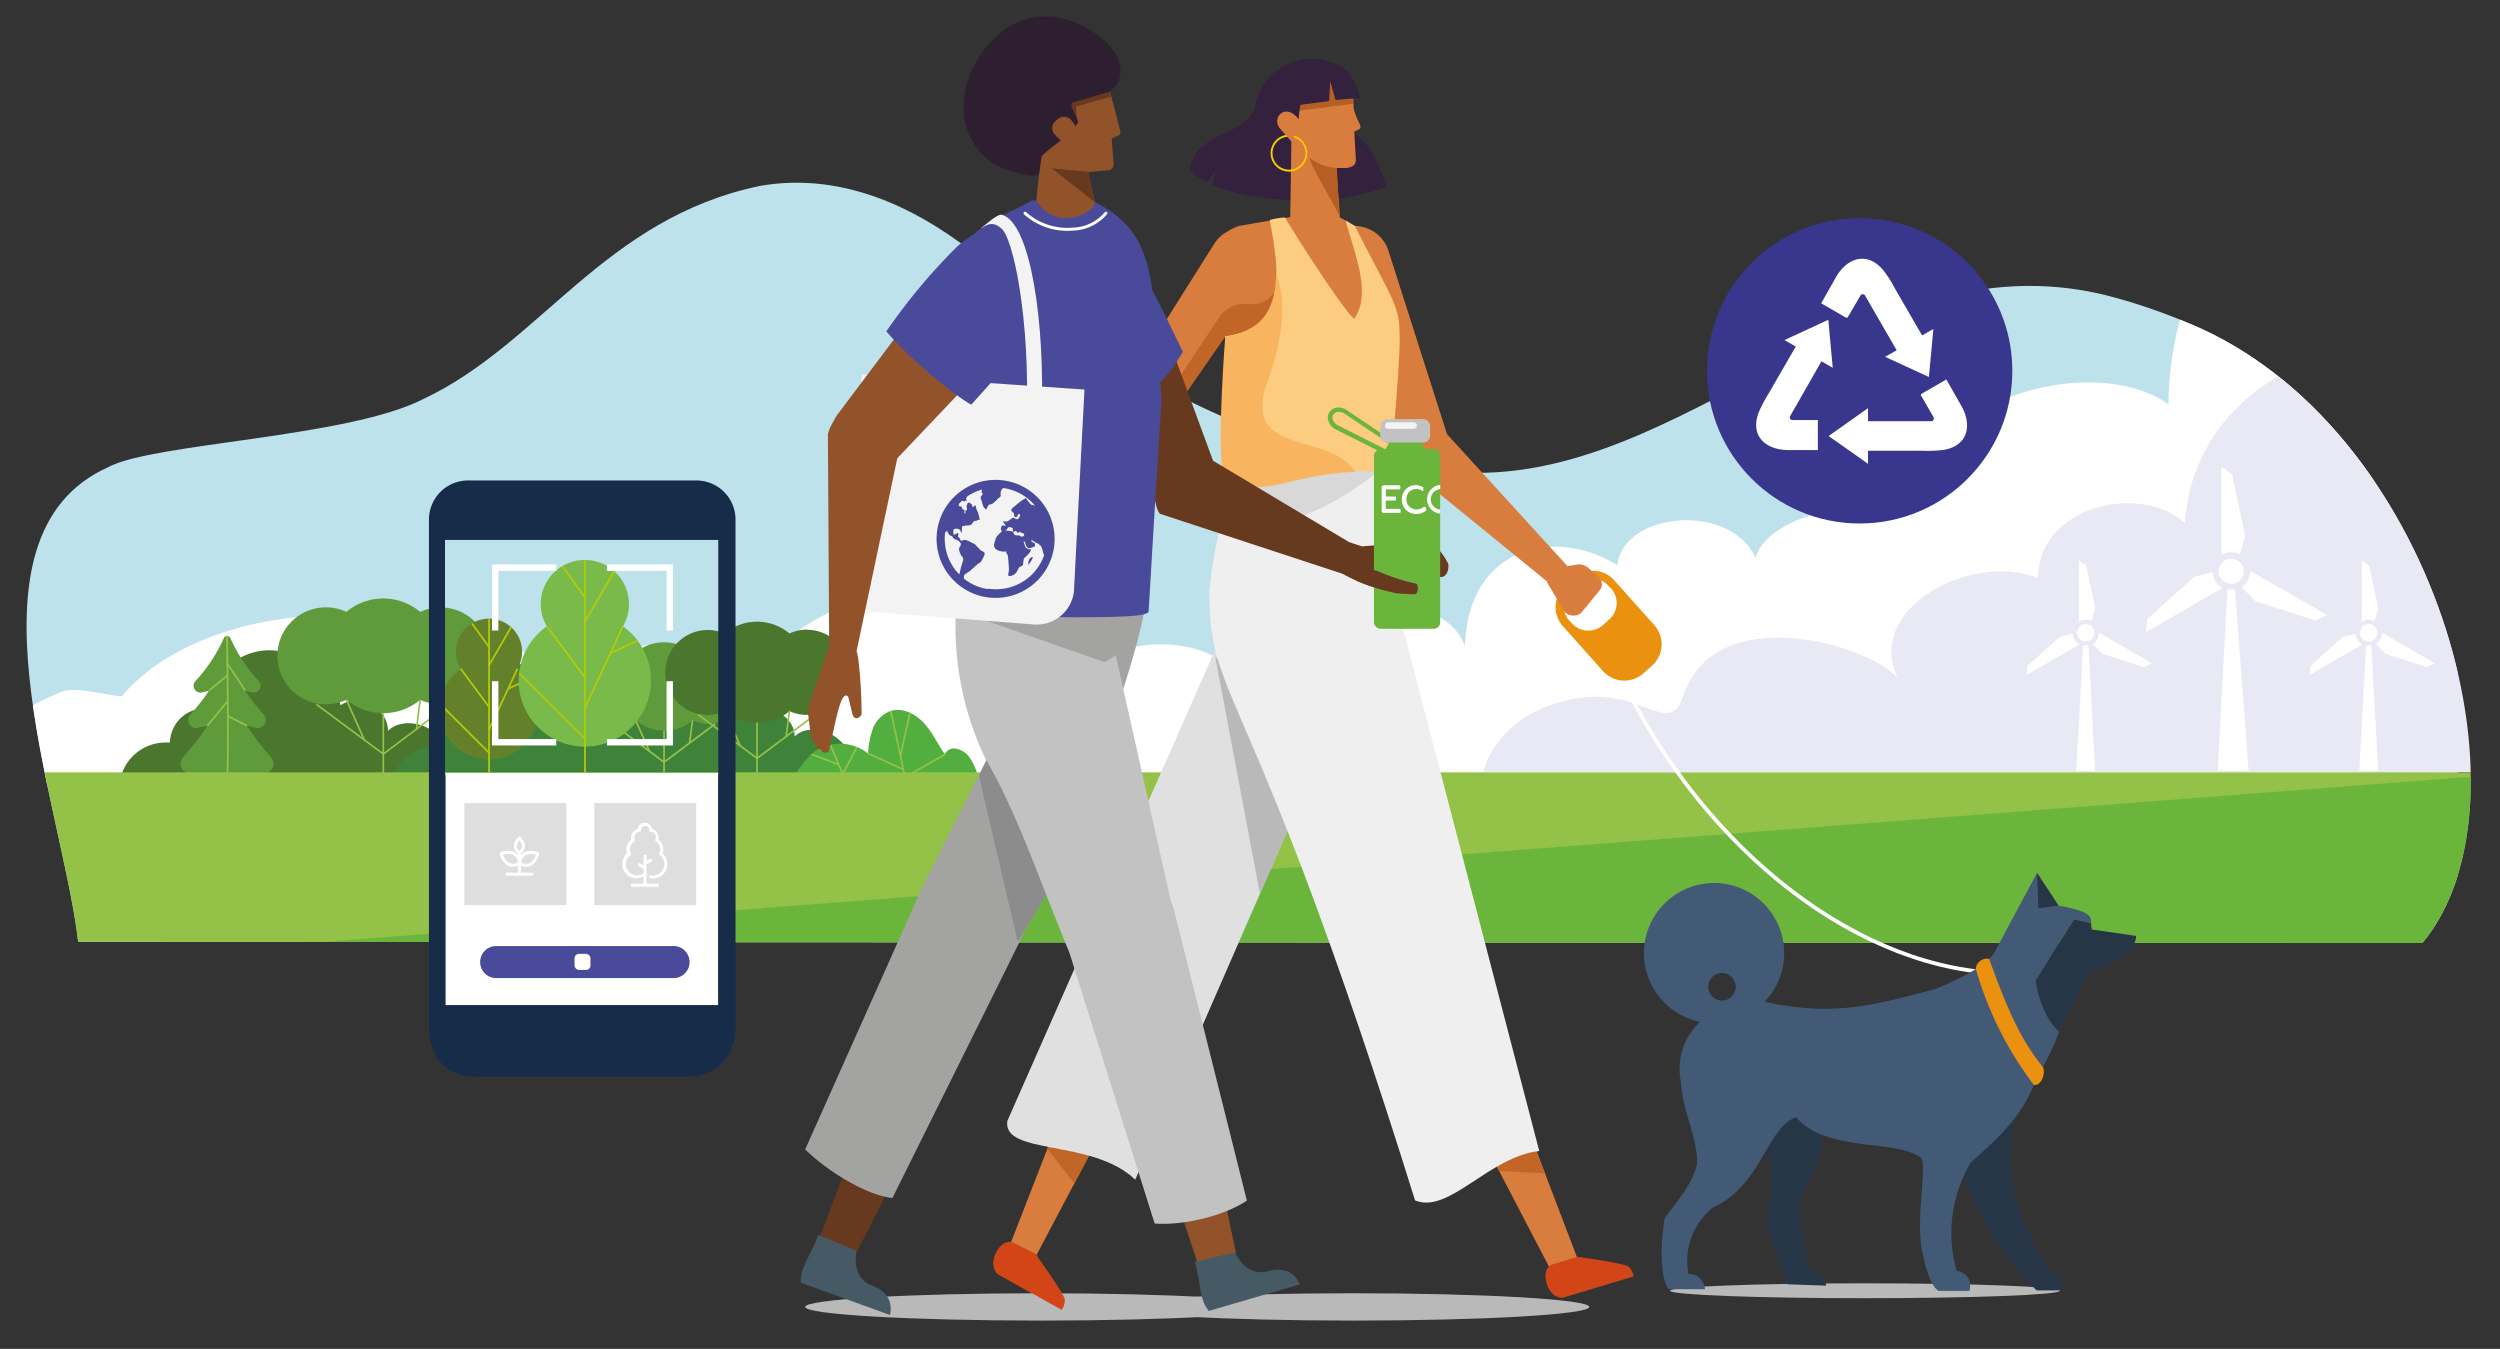 <svg id="Layer_1" data-name="Layer 1" xmlns="http://www.w3.org/2000/svg" xmlns:xlink="http://www.w3.org/1999/xlink" viewBox="0 0 430 232"><rect x="0" y="0" width="430" height="232" fill="#333333" stroke="none"/><defs><style>.cls-1,.cls-11,.cls-14,.cls-24,.cls-9{fill:none;}.cls-2{fill:#b9b9b9;}.cls-3{clip-path:url(#clip-path);}.cls-4{fill:#bde2ec;}.cls-19,.cls-5{fill:#fff;}.cls-18,.cls-5{fill-rule:evenodd;}.cls-6{fill:#4a762d;}.cls-7{fill:#3f833b;}.cls-8{fill:#5f9b3a;}.cls-14,.cls-9{stroke:#94c248;}.cls-11,.cls-14,.cls-24,.cls-9{stroke-miterlimit:10;}.cls-9{stroke-width:0.29px;}.cls-10{fill:#63812b;}.cls-11{stroke:#b1cb08;}.cls-11,.cls-14{stroke-width:0.3px;}.cls-12{fill:#7aba4b;}.cls-13{fill:#52ae3e;}.cls-15{fill:#94c248;}.cls-16{fill:#6cb53d;}.cls-17{fill:#469335;}.cls-18{fill:#e9e9f6;}.cls-20{fill:#38378d;}.cls-21{fill:#172c48;}.cls-22{fill:#dedede;}.cls-23{fill:#494b9a;}.cls-24{stroke:#fff;stroke-linecap:round;stroke-width:0.66px;}.cls-25{fill:#ea9210;}.cls-26{fill:#34213d;}.cls-27{fill:#d87d3d;}.cls-28{fill:#c16626;}.cls-29{fill:#d24516;}.cls-30{fill:#e0e0e0;}.cls-31{fill:#efefef;}.cls-32{fill:#fccd01;}.cls-33{fill:#b65f24;}.cls-34{fill:#d8d8d8;}.cls-35{fill:#fccc81;}.cls-36{fill:#f9b45f;}.cls-37{fill:#273647;}.cls-38{fill:#435a77;}.cls-39{fill:#67391e;}.cls-40{fill:#455a64;}.cls-41{fill:#a3a3a2;}.cls-42{fill:#8c8c8c;}.cls-43{fill:#92532a;}.cls-44{fill:#c3c2c2;}.cls-45{fill:#2d1e30;}.cls-46{fill:#f4f3f4;}</style><clipPath id="clip-path"><path class="cls-1" d="M416.65,162.19C437,137.7,418.7,73.08,376.59,55.65a104.09,104.09,0,0,0-12.47-4.37C321,39.07,290.23,84.17,250.29,81.19c-23.65-1.76-40.07-8.72-51.94-15.55-11.69-6.72-22.26-16-33.44-24.06C154.4,34,142.68,29.83,130.6,32,103.85,37.64,93,59.11,72.86,68.61c-13,6.69-46.58,7.59-54.22,11.73C-7.83,92.15,10.65,138,13.45,162Z"/></clipPath></defs><ellipse class="cls-2" cx="320.78" cy="222.01" rx="33.53" ry="1.28"/><g class="cls-3"><rect class="cls-4" x="-11.05" y="10.38" width="433.81" height="250.04"/><path class="cls-5" d="M408.35,31.75C371.69,28.52,373,69.52,373,69.57c-11.76-8.52-39.85-2.66-46.8,17.47-10.53-1-22.65,2.82-24.28,9l-.2-.62c-5.07-9.22-22.69-7-23.51,1.8-10.47-6.57-25.67-3.46-26.24,13.89-3.8-9.89-21-7.54-23.87-.68-4.46-3.69-14-1.28-17.33,3.53-5-3.22-12.52-4.75-22.24-.68-15.82,6.61-4,6.3-14.77-5.71-11.61-13-45.31-1.42-41.78,11.83-3.39-5.7-26.37-16.53-37.71,1.8a6.18,6.18,0,0,1-.87,1.49c.28-.52.57-1,.87-1.49,3-7.42-12-16.44-19.68-8.49-1.49-9.8-38.78-10.39-53.56,6.94-.13.59-7.62-1.7-10.22-.73-3.4,1.3-7.92,3.89-8,3.82.45-.6-3.55,12-3.55,12H223.08a20.12,20.12,0,0,0,7.15,4.17h30c6.85-1.2,13.78-2.8,20.24-4.17H408.35Z"/><path class="cls-6" d="M20.51,135.34a8,8,0,0,1,8.36-7.62l.36,0a6,6,0,0,1,6.12-5.87h.31c0-5.47,5.33-10.1,10.79-10s10.39,4.28,12.14,9.45c3.14-2.14,8.22.6,8.14,4.4,2.31-2.18,6.3-1.43,8.62.75s3.43,5.33,4.4,8.36Z"/><path class="cls-7" d="M95,135.34a7.22,7.22,0,0,1,7.55-6.87l.32,0a5.38,5.38,0,0,1,5.45-5.31l.34,0c0-4.92,4.81-9.1,9.73-9s9.37,3.86,10.94,8.52c2.83-1.93,7.41.54,7.34,4,2.09-2,5.68-1.29,7.77.67s3.09,4.81,4,7.54Z"/><path class="cls-7" d="M67.38,135.34a7.2,7.2,0,0,1,7.53-6.87l.34,0a5.38,5.38,0,0,1,5.46-5.3H81c0-4.92,4.8-9.1,9.73-9s9.36,3.86,10.94,8.52c2.83-1.93,7.41.54,7.34,4,2.08-2,5.68-1.29,7.77.67s3.09,4.81,4,7.54Z"/><path class="cls-8" d="M75.79,104.47a8.22,8.22,0,0,0-3.52.78,9.87,9.87,0,0,0-12.69,0,8.34,8.34,0,1,0,0,15.11,9.87,9.87,0,0,0,12.69,0,8.33,8.33,0,1,0,3.52-15.89Z"/><line class="cls-9" x1="65.93" y1="122.67" x2="65.93" y2="135.82"/><polyline class="cls-9" points="54.41 121.14 65.93 129.69 77.33 121.14"/><line class="cls-9" x1="62.66" y1="127.26" x2="59.58" y2="120.36"/><line class="cls-9" x1="71.63" y1="125.41" x2="72.27" y2="120.36"/><path class="cls-8" d="M121.83,111.65a6.54,6.54,0,0,0-2.72.6,7.62,7.62,0,0,0-9.78,0,6.54,6.54,0,0,0-2.72-.6,6.43,6.43,0,0,0,0,12.85,6.54,6.54,0,0,0,2.72-.6,7.62,7.62,0,0,0,9.78,0,6.54,6.54,0,0,0,2.72.6,6.43,6.43,0,0,0,0-12.85Z"/><line class="cls-9" x1="114.22" y1="125.68" x2="114.22" y2="135.82"/><polyline class="cls-9" points="105.34 124.5 114.22 131.09 123.01 124.5"/><line class="cls-9" x1="111.71" y1="129.22" x2="109.33" y2="123.9"/><line class="cls-9" x1="118.62" y1="127.79" x2="119.11" y2="123.9"/><path class="cls-6" d="M138.88,108.28a7.33,7.33,0,0,0-3.09.68,8.68,8.68,0,0,0-11.16,0,7.3,7.3,0,1,0-2.89,14,7.24,7.24,0,0,0,2.89-.64,8.65,8.65,0,0,0,11.16,0,7.32,7.32,0,1,0,3.09-14h0Z"/><line class="cls-9" x1="130.21" y1="124.27" x2="130.21" y2="135.82"/><polyline class="cls-9" points="120.09 122.92 130.21 130.43 140.23 122.92"/><line class="cls-9" x1="127.34" y1="128.3" x2="124.63" y2="122.23"/><line class="cls-9" x1="135.22" y1="126.67" x2="135.79" y2="122.23"/><path class="cls-10" d="M89,115a5.61,5.61,0,0,0,.8-2.9,5.69,5.69,0,1,0-11.38,0,5.77,5.77,0,0,0,.81,3,8.53,8.53,0,1,0,11.88,2.11A8.63,8.63,0,0,0,89,115Z"/><line class="cls-11" x1="84.12" y1="136.75" x2="84.12" y2="106.48"/><line class="cls-11" x1="81.18" y1="107.24" x2="84.12" y2="111.29"/><line class="cls-11" x1="84.12" y1="114.41" x2="87.91" y2="107.87"/><line class="cls-11" x1="79.23" y1="115.01" x2="84.12" y2="121.61"/><line class="cls-11" x1="84.12" y1="125.5" x2="89.01" y2="115.01"/><line class="cls-11" x1="75.65" y1="121.04" x2="84.12" y2="129.48"/><line class="cls-11" x1="87.4" y1="118.47" x2="90.92" y2="116.85"/><path class="cls-12" d="M107.15,107.72A7.59,7.59,0,1,0,93,103.85a7.44,7.44,0,0,0,1.06,3.87,11.38,11.38,0,1,0,15.85,2.79,11.21,11.21,0,0,0-2.79-2.79Z"/><line class="cls-11" x1="100.62" y1="136.75" x2="100.62" y2="96.33"/><line class="cls-11" x1="96.69" y1="97.35" x2="100.62" y2="102.75"/><line class="cls-11" x1="100.62" y1="106.93" x2="105.68" y2="98.2"/><line class="cls-11" x1="94.09" y1="107.72" x2="100.62" y2="116.54"/><line class="cls-11" x1="100.62" y1="121.73" x2="107.15" y2="107.72"/><line class="cls-11" x1="89.3" y1="115.78" x2="100.62" y2="127.04"/><line class="cls-11" x1="104.99" y1="112.35" x2="109.69" y2="110.18"/><path class="cls-13" d="M136.45,133.61c1.25-1.64,2.6-3.86,4.43-4.83a7.87,7.87,0,0,1,8.43.81,15,15,0,0,1,.87-4.4,5.25,5.25,0,0,1,3-2.9c2.06-.64,4.3.5,5.75,2.09s2.36,3.59,3.58,5.36a1.75,1.75,0,0,1,1.73-1,3.66,3.66,0,0,1,1.9.85c1.18.92,2.15,3.92,2.1,4Z"/><line class="cls-9" x1="156.53" y1="122.58" x2="154.87" y2="130.01"/><line class="cls-9" x1="149.31" y1="129.59" x2="155.43" y2="132.38"/><polyline class="cls-9" points="162.55 129.74 155.66 133.69 153.22 122.29"/><line class="cls-9" x1="142.86" y1="128.2" x2="145.15" y2="133.61"/><line class="cls-9" x1="139.58" y1="129.72" x2="144.23" y2="131.51"/><line class="cls-9" x1="147.39" y1="128.48" x2="144.95" y2="133.16"/><path class="cls-8" d="M46.64,130.27a49.16,49.16,0,0,1-4.19-5.44l1.65.37a1.38,1.38,0,0,0,1.34-2.2,41.21,41.21,0,0,1-3.27-4.18l1.21.28a1.18,1.18,0,0,0,1.14-1.93,27.51,27.51,0,0,1-4.89-7.4.62.62,0,0,0-1.14,0,27.15,27.15,0,0,1-4.9,7.4,1.18,1.18,0,0,0,1.14,1.93l1.21-.28A41.21,41.21,0,0,1,32.67,123a1.37,1.37,0,0,0,.22,1.93,1.34,1.34,0,0,0,1.11.27l1.66-.37a48.06,48.06,0,0,1-4.2,5.44,1.63,1.63,0,0,0,1.59,2.67h12a1.63,1.63,0,0,0,1.59-2.67Z"/><path class="cls-14" d="M39.05,109.34s.34,23.6,0,23.6"/><line class="cls-14" x1="35.94" y1="118.77" x2="39.05" y2="116.24"/><line class="cls-14" x1="39.05" y1="114.05" x2="42.17" y2="118.77"/><line class="cls-14" x1="35.67" y1="124.83" x2="39.13" y2="120.62"/><line class="cls-14" x1="39.2" y1="123.17" x2="42.45" y2="124.83"/><rect class="cls-15" x="-15.21" y="132.84" width="442.63" height="127.59"/><polygon class="cls-16" points="434.96 132.84 -4.48 166.63 0.63 260.42 434.96 260.42 434.96 132.84"/><path class="cls-17" d="M444.36,233.09l-35.67.09-104,.25-77.92.18c-1.36-1.78-2-9.51-1-11.67s3.22-3.15,5-2.27c-.51-5.94,4.55-11.38,8.8-9.44-2-2.2-1.3-6.9.79-9s4.93-2.12,7.51-1.62a25.93,25.93,0,0,1,12.8,6.85,4.85,4.85,0,0,1,1.87-5.76c1.66-.92,3.54-.48,5.3,0-.94-2.8,2.36-5.88,4-3.76a8.88,8.88,0,0,1,9-7.83c3.91.29,7.45,3,10.82,5.64,1.28-3.29,4.61-3.76,7.39-3.8l11.31-.16A14.24,14.24,0,0,1,321,179.16c4.77-1.08,9.64.37,14.36,1.82,4.74-4,11.51-2.9,15.42,2.44,2.64-4.24,8.1-4.55,11-.63-.65-2.43,2.21-3.67,4.11-3.18a20.62,20.62,0,0,1,8.66,4.85c-.68-2,1.22-3.71,2.8-4.2,7.49-2.34,15.86,1.36,20.81,9.2a12.8,12.8,0,0,1,11.14-3.63,4.38,4.38,0,0,1,3,1.77c.74,1.13.81,3.14-.12,4,4.31-2.18,9.55-.58,12.72,3.88,2.26-1,4.84-1.26,7,.17a7.85,7.85,0,0,1,2.87,7.87c4-.11,7.84,4.45,8.18,9.81,2.95,1.23,5.21,5,5.48,9.07S447.45,233.09,444.36,233.09Z"/><path class="cls-18" d="M255.17,132.81h210.2V22.53C426.11,19.08,427.56,63,427.56,63c-14.08-10.2-50-1.18-51.75,27-7.41-7-25.27-3.09-25.27,9.44-11.2-4.61-29.87,5.08-24.17,17.12-4.73-5.52-31.35-13.65-36.9,3.25-2.45,7.47-7.2-2.38-19.92.64S255.17,132.81,255.17,132.81Z"/><path class="cls-19" d="M385.92,98.26a2.16,2.16,0,1,1-2.16-2.16h0a2.15,2.15,0,0,1,2.15,2.15Z"/><path class="cls-19" d="M383.77,95a3.32,3.32,0,0,1,1.48.35l.92-3.21-2.26-10.58-1.83-1.32V95.47A3.24,3.24,0,0,1,383.77,95Z"/><path class="cls-19" d="M381,99.89a3.59,3.59,0,0,1-.44-1.47l-3.23.82-8,7.25-.23,2.24,13.19-7.61A3.39,3.39,0,0,1,381,99.89Z"/><path class="cls-19" d="M386.59,99.87a3.36,3.36,0,0,1-1,1.12l2.32,2.39,10.3,3.34,2.06-.93L387,98.18A3.21,3.21,0,0,1,386.59,99.87Z"/><polygon class="cls-19" points="386.76 132.55 381.44 132.55 383.11 101.39 384.42 101.39 386.76 132.55"/><path class="cls-19" d="M408.91,108.84a1.49,1.49,0,1,1-1.49-1.49h0A1.49,1.49,0,0,1,408.91,108.84Z"/><path class="cls-19" d="M407.42,106.59a2.45,2.45,0,0,1,1,.24l.63-2.22-1.56-7.32-1.26-.91v10.53A2.36,2.36,0,0,1,407.42,106.59Z"/><path class="cls-19" d="M405.48,110a2.21,2.21,0,0,1-.31-1l-2.23.56-5.56,5-.16,1.55,9.12-5.27A2.17,2.17,0,0,1,405.48,110Z"/><path class="cls-19" d="M409.37,110a2.21,2.21,0,0,1-.72.77l1.61,1.66,7.12,2.31,1.42-.64-9.12-5.27A2.18,2.18,0,0,1,409.37,110Z"/><polygon class="cls-19" points="409.04 132.55 405.8 132.55 406.97 111 407.88 111 409.04 132.55"/><path class="cls-19" d="M360.24,108.84a1.49,1.49,0,1,1-1.49-1.49h0A1.49,1.49,0,0,1,360.24,108.84Z"/><path class="cls-19" d="M358.75,106.59a2.45,2.45,0,0,1,1,.24l.63-2.22-1.56-7.32-1.26-.91v10.53A2.36,2.36,0,0,1,358.75,106.59Z"/><path class="cls-19" d="M356.81,110a2.21,2.21,0,0,1-.31-1l-2.24.56-5.55,5-.16,1.55,9.12-5.27A2.17,2.17,0,0,1,356.81,110Z"/><path class="cls-19" d="M360.7,110a2.21,2.21,0,0,1-.72.77l1.61,1.66,7.12,2.31,1.42-.64L361,108.78A2.17,2.17,0,0,1,360.7,110Z"/><polygon class="cls-19" points="360.37 132.55 357.13 132.55 358.3 111 359.2 111 360.37 132.55"/></g><circle class="cls-20" cx="319.86" cy="63.78" r="26.26"/><path class="cls-5" d="M312.67,72.5v4.91h-5.35c-3.84-.15-6.27-2.56-4.85-6.41a21.34,21.34,0,0,1,1.72-3.28l.84-1.47,3.84-6.64-1.94-1.12,3.77-1.74L314.47,55l.38,4.13.38,4.13-1.94-1.12L309,69.66l-1.09,1.89a.44.44,0,0,0,0,.47.44.44,0,0,0,.41.23h4.4Z"/><path class="cls-5" d="M330.56,67.7l.21-.12.22-.13,2.95-1.7.4-.24h0l.43-.25,1.13,2,.41.72,1.14,2c1.79,3.39.91,6.7-3.13,7.4a22.86,22.86,0,0,1-3.7.15H321.3v2.25l-3.39-2.4L314.52,75l3.39-2.4,3.39-2.4v2.25h10.86a.45.45,0,0,0,.4-.24.44.44,0,0,0,0-.47l-.75-1.31h0l-.39-.66h0l-.82-1.43-.24-.41Z"/><path class="cls-5" d="M317.46,54.6l-.21-.12-.23-.13-2.94-1.7-.41-.23h0l-.43-.25,1.13-2,.41-.71,1.13-2c2-3.26,5.35-4.15,8-1a20.51,20.51,0,0,1,2,3.13l.85,1.47,3.84,6.64,1.94-1.12-.38,4.13-.39,4.13L328,63.11l-3.77-1.74,2-1.12-4.35-7.52-1.08-1.88a.46.46,0,0,0-.64-.18.39.39,0,0,0-.18.18l-.75,1.3h0l-.39.67h0L318,54.25l-.24.4Z"/><path class="cls-21" d="M118.36,185.17H81.69c-4.77,0-7.91-3.3-7.91-8.24V89.48a6.73,6.73,0,0,1,6.62-6.84h39.49a6.73,6.73,0,0,1,6.62,6.84h0V176.7C126.51,181.63,123.13,185.17,118.36,185.17Zm5.18-92.3h-47v40.46h47Z"/><polygon class="cls-1" points="104.39 98.19 104.39 102.25 95.68 102.25 95.68 98.19 85.72 98.19 85.72 108.45 89.48 108.45 89.48 117.16 85.72 117.16 85.72 127.12 95.68 127.12 95.68 123.54 104.39 123.54 104.39 127.12 114.65 127.12 114.65 117.16 110.85 117.16 110.85 108.45 114.65 108.45 114.65 98.19 104.39 98.19"/><polygon class="cls-19" points="114.65 98.19 114.65 108.45 115.75 108.45 115.75 97.09 104.39 97.09 104.39 98.19 114.65 98.19"/><polygon class="cls-19" points="85.72 127.12 85.72 117.16 84.62 117.16 84.62 128.22 95.68 128.22 95.68 127.12 85.72 127.12"/><polygon class="cls-19" points="85.72 98.19 95.68 98.19 95.68 97.09 84.62 97.09 84.62 108.45 85.72 108.45 85.72 98.19"/><polygon class="cls-19" points="114.65 127.12 104.39 127.12 104.39 128.22 115.75 128.22 115.75 117.16 114.65 117.16 114.65 127.12"/><rect class="cls-19" x="76.64" y="132.94" width="46.87" height="39.93"/><rect class="cls-22" x="79.87" y="138.13" width="17.53" height="17.53"/><rect class="cls-22" x="102.22" y="138.13" width="17.53" height="17.53"/><path class="cls-23" d="M115.7,168.23H85.53a2.76,2.76,0,1,1-.33-5.51h30.5a2.76,2.76,0,0,1,.33,5.51A1.82,1.82,0,0,1,115.7,168.23Z"/><path class="cls-19" d="M109.57,151a2.36,2.36,0,0,0,1.11-.27V152h-1.91a.26.26,0,0,0,0,.52h4.34a.26.26,0,0,0,.26-.26.25.25,0,0,0-.24-.26H111.2v-3.32l.84-.49a.26.26,0,0,0,.11-.34h0a.25.25,0,0,0-.35-.1h0l-.58.34v-.84a.26.26,0,0,0-.26-.26.26.26,0,0,0-.26.26h0v1.6l-.58-.33a.25.25,0,0,0-.36.09h0a.27.27,0,0,0,.1.36l.84.48v.77a1.94,1.94,0,0,1-3.05-1.59,1.9,1.9,0,0,1,.21-.88,2,2,0,0,1,.57-.67.26.26,0,0,0,.07-.33,1.58,1.58,0,0,1-.16-.68,1.52,1.52,0,0,1,.75-1.31.26.26,0,0,0,.11-.32,1.1,1.1,0,0,1-.08-.4,1,1,0,0,1,.9-1,.25.25,0,0,0,.23-.27h0a.71.71,0,0,1,1.42,0h0a.28.28,0,0,0,.23.27,1,1,0,0,1,.9,1,1.1,1.1,0,0,1-.08.4.26.26,0,0,0,.11.32,1.52,1.52,0,0,1,.75,1.31,1.45,1.45,0,0,1-.16.68.26.26,0,0,0,.07.33,2,2,0,0,1,.57.67,1.9,1.9,0,0,1,.21.88,1.94,1.94,0,0,1-1.94,1.94h-.39a.26.26,0,0,0-.31.2h0a.28.28,0,0,0,.21.31,4,4,0,0,0,.49,0,2.46,2.46,0,0,0,2.19-3.58,2.76,2.76,0,0,0-.55-.72,2,2,0,0,0,.13-.72,2.06,2.06,0,0,0-.28-1,2,2,0,0,0-.55-.61,2.54,2.54,0,0,0,0-.39,1.54,1.54,0,0,0-1.14-1.49,1.23,1.23,0,0,0-2.44,0,1.54,1.54,0,0,0-1.14,1.49,2.54,2.54,0,0,0,0,.39,2,2,0,0,0-.55.61,2.06,2.06,0,0,0-.28,1,2.18,2.18,0,0,0,.13.72,2.76,2.76,0,0,0-.55.72,2.46,2.46,0,0,0,2.19,3.58Z"/><rect class="cls-19" x="98.82" y="164.07" width="2.74" height="2.76" rx="0.76"/><path class="cls-19" d="M89.9,149a1.9,1.9,0,0,0,.58.09,1.92,1.92,0,0,0,.91-.23,3.07,3.07,0,0,0,1.36-2,.27.27,0,0,0-.15-.29,3.12,3.12,0,0,0-2.4,0,2,2,0,0,0-.6.49v-.32a1.49,1.49,0,0,0,.7-1.24,2.25,2.25,0,0,0-.79-1.54.26.26,0,0,0-.33,0,2.25,2.25,0,0,0-.79,1.54,1.47,1.47,0,0,0,.69,1.24v.32a1.86,1.86,0,0,0-.59-.49,3.12,3.12,0,0,0-2.4,0,.27.27,0,0,0-.15.29,3.07,3.07,0,0,0,1.36,2,1.91,1.91,0,0,0,.9.23,2,2,0,0,0,.59-.09l.29-.1v1.2h-1.9a.26.26,0,0,0,0,.52h4.33a.26.26,0,1,0,0-.52H89.6v-1.2Zm-.16-1.07a1.39,1.39,0,0,1,.7-.84,2.43,2.43,0,0,1,1.74-.08,2.45,2.45,0,0,1-1,1.4,1.43,1.43,0,0,1-1.09.1,2,2,0,0,1-.4-.16,2.3,2.3,0,0,1,0-.45Zm-2.2.48a2.49,2.49,0,0,1-1-1.4,2.33,2.33,0,0,1,1.74.08,1.36,1.36,0,0,1,.7.84,1.2,1.2,0,0,1,.08.42,1.53,1.53,0,0,1-1.52,0Zm1.8-2.06a.93.93,0,0,1-.43-.79,1.56,1.56,0,0,1,.44-1,1.57,1.57,0,0,1,.43,1,1,1,0,0,1-.44.76Z"/><path class="cls-24" d="M276.11,110.32c12.92,31.8,39.39,54.24,64.64,56.83"/><path class="cls-25" d="M284.53,107.51l-6.89-7.71a4.92,4.92,0,0,0-6.94-.39l-1.47,1.31a4.92,4.92,0,0,0-.45,6.94l.05.06,6.89,7.71a4.92,4.92,0,0,0,6.94.39l1.47-1.31a4.92,4.92,0,0,0,.45-6.94Zm-7.71-1-1.12,1a3.78,3.78,0,0,1-5.32-.3l-.45-.45a3.76,3.76,0,0,1,.28-5.3h0l1.12-1a3.76,3.76,0,0,1,5.31.3h0l.46.45a3.75,3.75,0,0,1-.28,5.31l0,0Z"/><path class="cls-26" d="M229.92,21.05l.39-9.76a9.92,9.92,0,0,0-14.44,6.94c-1.18,5.26-10.14,4.12-11.24,10.88a10.17,10.17,0,0,0,2.94,2.27c.59-.75,1.52-2.11,1.52-2.11l-.54,2.59c4.82,2.13,11.5,2.33,15.26,2.85,4.43.18,10.27-1.15,14.68-2.48C234.93,20.87,231.45,23.71,229.92,21.05Z"/><polygon class="cls-27" points="180.75 196.04 173.64 214.32 178.03 216.33 187.64 198.15 180.75 196.04"/><polygon class="cls-28" points="180.77 196.05 180.16 197.62 184.8 203.56 187.66 198.15 180.77 196.05"/><polygon class="cls-27" points="263.46 195.84 256.56 198.94 267.51 219.94 271.9 217.96 263.46 195.84"/><polygon class="cls-28" points="256.56 198.94 257.84 201.4 265.74 201.82 263.46 195.84 256.56 198.94"/><path class="cls-29" d="M268.73,223.23c-2.84,0-3.89-5-1.79-5.72l4.38-1.34s8.14,1.11,8.8,1.69a2.83,2.83,0,0,1,.85,1.69Z"/><path class="cls-30" d="M235,111.8l-39.74,91.11c-7.33-7.09-22.85-4.14-22-10.1l41.62-94.36C220.59,101.43,231,108.75,235,111.8Z"/><path class="cls-29" d="M171.6,219.13c-2-2,.59-6.29,2.63-5.38l3.84,1.91s5,7,5.07,7.82a2.79,2.79,0,0,1-.54,1.81Z"/><polygon class="cls-2" points="209 112.91 216.72 153.78 225.94 132.63 209 112.91"/><path class="cls-31" d="M239.06,99.42V79.51H215.2c-4.44,5-6.37,14.18-7.18,21.91-.2,19.91,6.95,13.94,35.37,105.05,5.82,2.42,12.67-7.52,21.36-8.5Z"/><path class="cls-27" d="M275.48,100.17a1.75,1.75,0,0,0-.62-1.07l-1.64-1.38a2.4,2.4,0,0,0-1.82-.64l-1.79.3-20.72-22.7L238.7,42.79a6.14,6.14,0,0,0-5.65-3.92h0c-1.19-.56-1.38-.85-2.63-1.5,0-2.35-.52-5.52-.46-8.47h1.7c1.31-.26,1.63-.67,1.53-1.82l-.26-4.44c.64-.37,1.47-.31.85-1.52a10.17,10.17,0,0,1-.9-2.25,14.1,14.1,0,0,1-.12-1.84l-3.09.31-.84-3.09-.12,3.27-5,.8a8.34,8.34,0,0,0-.33,2.22c-2.3-3.14-5-.06-3,1.81l1.74,2s-.18,11.81-.2,13l-8.77,1.5a7.55,7.55,0,0,0-1.9.91,5.94,5.94,0,0,0-2.34,2.08L190.75,70.62c-1,1.54-.16,3.89,1.91,5.24s4.55,1.21,5.56-.33L210.8,57.76l4.81,22.31h22.83c.19-2.24.38-4.26.57-6.09a55.82,55.82,0,0,0,2.58,6.07l24.55,20a.47.47,0,0,1-.05.1l3,5.07a2.12,2.12,0,0,0,1.57.66,1.91,1.91,0,0,0,1.48-.67l3.1-3.81A1.5,1.5,0,0,0,275.48,100.17Z"/><path class="cls-32" d="M222.27,29.47a3.17,3.17,0,0,1-1.1-6.25c.09,0,.31.29.31.29a2.84,2.84,0,1,0,1.14.14.15.15,0,0,1-.1-.17v0a.15.15,0,0,1,.18-.11h0a3.17,3.17,0,0,1,.8,5.58A3.42,3.42,0,0,1,222.27,29.47Z"/><path class="cls-33" d="M230.38,37.25l-.44-8.39a7.89,7.89,0,0,1-4.7-1.76C225.69,29.21,229.62,35.17,230.38,37.25Z"/><path class="cls-26" d="M223.39,18.3l5.3-.85.12-3.27.84,3.09,4.3-.43c-.67-2.53-1.65-4.68-3.64-5.55C228.48,10.39,223.53,15.93,223.39,18.3Z"/><path class="cls-33" d="M229.71,17.2,228.8,14l-.2,3.37-4.91.66a8.37,8.37,0,0,0-.18,1l9.25-1.18v-.91Z"/><path class="cls-34" d="M213.32,82.09a27.4,27.4,0,0,0-2,4.29C209.5,91,221.6,94.22,239,79.51,237.54,78.6,231.4,77.52,213.32,82.09Z"/><path class="cls-28" d="M219.77,49.62c-3.87,5.31-5.8.39-9.77,4.52l-13.27,20,3.79-1.45L210.8,57.76l1.94,9C217.05,61.65,220,56.1,219.77,49.62Z"/><path class="cls-35" d="M239.1,81.34c1.28-14.83,1.84-21.44,1.58-25.25-.27-4.07-2.25-6.48-7.65-17.26-.41-.19-1.57-.92-1.57-.92,1.3,5.21,4.61,12.55,1.45,16.91-1.61-1.13-10.56-15-11.87-17.42a12.44,12.44,0,0,0-2.65.44c1.55,8.36,3.36,18.53-7.65,20,0,0-.29,17.83.65,23C218.9,87.39,222.3,79.36,239.1,81.34Z"/><path class="cls-36" d="M217.6,66.85c4.49-12,2.74-17.35,1.89-20,0,5.35-1.7,10.1-8.75,11.06,0,0-1.4,18.06-.46,23.25,6.46,5.59,10.4.41,22.89,0C228.55,74.24,214.41,78.49,217.6,66.85Z"/><path class="cls-37" d="M311.15,218.56c-.31-4.27-2.75-9.22-.89-14,2.85-3.74,3.2-8,3.35-11.71a11.43,11.43,0,0,1-4.68-3.12c-2.62.92-4.11,4-6.07,7.27a14.66,14.66,0,0,1,1.41,2.17c1,3.68,0,7.32-.46,11,1.16,3.41,2.26,7.8,3.66,10.73l6.63.23C313.9,219.65,313,218.73,311.15,218.56Z"/><path class="cls-37" d="M352.32,218.45c-2-3.57-9.57-16.06-5.36-26.68a51.44,51.44,0,0,1-7.95,8.14q-.66,1.18-1.2,2.37a57.08,57.08,0,0,0,4.51,9.67,47.08,47.08,0,0,0,8,10h4.28C354.83,220.27,354.39,219,352.32,218.45Z"/><path class="cls-38" d="M354.13,177.4c-2.16-2.08-3.36-5.11-4-8.67l6.6-10.6,2.9.64.05.3c.08-1.67-.22-2.32-6.28-3.45-.89-.16-1.65-.27-2.32-.33-.38-3.06-.61-4.93-.7-5.17,0,0-3.77,7-7.29,13.61-1.16,2.18-5.77,4.55-10.23,6.41-10,2.55-16.86,4.76-28.77,2.3l-.55-.17a12.06,12.06,0,1,0-17.05.39,11.89,11.89,0,0,0,3.8,2.46,13.25,13.25,0,0,0,2.12.64,11,11,0,0,0-3.28,10.35c.17,4.75,2.87,9.56,2.78,14-.83,3.73-3.48,6.44-5.59,9.45-.59,3.55-1,9.38.62,12.18h6.34c-.31-1.46-1-2.6-2.86-2.61a11.68,11.68,0,0,1,4.23-11.44c8.37-3.81,9.19-13.76,14.29-15.53,5.37,6.19,17.15,3.67,21.5,7,1,1.36-.75,9.33,0,15.16.73,3.73,1.59,6.86,3,7.71h5.34c.27-1.66-.17-3-2.24-3.48A23.66,23.66,0,0,1,339,199.91c4.52-4,9.1-8,11.35-14.74a35.9,35.9,0,0,0,4-8.3Zm-57.94-5.3a2.37,2.37,0,1,1,2.36-2.38h0a2.37,2.37,0,0,1-2.36,2.37Z"/><path class="cls-25" d="M351.43,183.62c.37,1-.22,3.09-1.59,3a60,60,0,0,1-10-20,1.91,1.91,0,0,1,2.08-1.72l.21,0C345.62,174.63,347.81,179.08,351.43,183.62Z"/><polygon class="cls-37" points="350.37 150.12 354.09 155.77 350.61 156.2 350.37 150.12"/><path class="cls-37" d="M350.12,168.73l6.6-10.6,2.9.64.18,1.1,7.62,1.11c0,2.31-3.51,5.13-8,6l-5.27,10.43C352,175.32,350.77,172.29,350.12,168.73Z"/><ellipse class="cls-2" cx="179.03" cy="224.79" rx="40.55" ry="2.35"/><ellipse class="cls-2" cx="232.81" cy="224.79" rx="40.55" ry="2.35"/><path class="cls-39" d="M248.88,96.58a8.88,8.88,0,0,0-3.23-3.51l-11.37.9c-.82-.25-1.57-.5-2.29-.76L208.67,79.26l-.12-.27-10-27.16c-3.37-7-.64-11.11-7.75-13.21.95,2.4,4.16,24.7,6.5,29.51,0,0,.39,19.09,2.27,20.26L230.9,98.68a27.68,27.68,0,0,0,9.63,3.26l.13-4.21,6.8,1.44C249,99.73,249.48,97.19,248.88,96.58Z"/><polygon class="cls-39" points="146.1 199.3 140.95 212.94 147.19 215.66 153.56 203.24 146.1 199.3"/><path class="cls-40" d="M140.75,212.41c-1.19,3.42-3.25,5.67-3,8.21l15.34,5.57c.49-2.41-.55-4.22-3.59-5.27-1.85-1-2.67-2.91-2.18-5.78Z"/><path class="cls-41" d="M196.81,105.12H164.45c.15,3,4.23,10.55,9.12,17.89,0,0-14.71,29.11-14.82,29.34L138.49,197.7c3.58,3.55,10.32,7.84,15,8.37,0,0,23.26-46.79,23.32-47C181.59,151.3,194.52,118.08,196.81,105.12Z"/><path class="cls-42" d="M170.38,129.36l-2,4.06c1.34,5.8,4.47,19.26,6.66,28.49a4.77,4.77,0,0,0,.76-1.13s3.78-6.06,8.59-14.34Z"/><path class="cls-23" d="M188.52,38.2c3.82-2.75,1.21.68,5.78,5.9,3.75,4.56,6.3,10.66,9.15,16.41-3.91,6.76-8.21,8.89-9.26,8.59L184.6,52.62C182,47.72,184.6,40.23,188.52,38.2Z"/><polygon class="cls-43" points="201.71 204.25 206.01 217.34 212.6 215.62 209.93 202.75 201.71 204.25"/><path class="cls-44" d="M201.84,156.15a6.06,6.06,0,0,0-.44-1.09l-10.85-48.4c-1.83-6.46-7.9-10.4-13.55-8.8-5.81-1.58-14.5-.86-12.59,7.24a52.7,52.7,0,0,0,5,25.21c5.46,9.42,8.76,19.44,14.45,33.37a2.09,2.09,0,0,0,.13.35l14.61,46.42c5,.37,12-1.34,15.86-3.95Z"/><path class="cls-41" d="M166,105.48l24,8.42a12.44,12.44,0,0,0,6.41-8.84Z"/><path class="cls-40" d="M205.5,217.05c1.07,3.46.74,6.5,2.41,8.43l15.66-4.57c-1-2.24-2.94-3.09-6-2.13-2.1.26-3.88-.78-5.17-3.39Z"/><path class="cls-23" d="M187.81,34.48H177.54c-7.47,4.31-17,4.54-15.87,29.42l-1.14,41c-.14.86,13.88,1.28,24.86,1.27s12.34-.41,12.19-1.27c0,0,1.44-24.58,2.21-36.23C198,48.19,199.36,40.13,187.81,34.48Z"/><path class="cls-19" d="M183.67,39.7a11.17,11.17,0,0,1-7.55-2.84.27.27,0,0,1,0-.37.29.29,0,0,1,.37,0,10.72,10.72,0,0,0,8.12,2.66A7.39,7.39,0,0,0,190,36.52a.26.26,0,0,1,.36-.06.27.27,0,0,1,.06.37,8,8,0,0,1-5.76,2.83C184.32,39.68,184,39.7,183.67,39.7Z"/><path class="cls-43" d="M190.78,15.17,192.55,22c.26.87.26,1.21-.59,1.47l-.75.35.33,4.41a1,1,0,0,1-.94,1.06h-.12l-3.33.29,1.17,5.22c-.12,1.84-6.43,5.18-10.08-.26L179,27l2.62-9.54Z"/><polygon class="cls-39" points="187.15 29.56 180.92 28.96 188.32 34.78 187.15 29.56"/><polygon class="cls-39" points="190.77 14.72 183.8 17.67 185.21 20.82 185.09 18.32 191.1 16.6 190.77 14.72"/><path class="cls-45" d="M179.2,26.84c-.09,0-.41,3.23-.57,3.27-1.49.42-7.45-.77-10-3.92-7.57-8.55,1.08-23.53,11-23.34,8.1-.15,17.06,8.24,11.26,12.91l-6.33,1.83c-.15.12-.3.29-.25.77l1.06,2.32a.88.88,0,0,1-.25.84C181.53,25.32,181.66,24.46,179.2,26.84Z"/><path class="cls-43" d="M184.4,20.86c.95,1.13,1.61,3.19.82,3.86s-2.71-.33-3.67-1.45a1.64,1.64,0,0,1,.23-2.63,1.63,1.63,0,0,1,2.3-.16A1.66,1.66,0,0,1,184.4,20.86Z"/><path class="cls-46" d="M145,98.19a6.4,6.4,0,0,0,5.57,7.13l.29,0,27,2.09a6.43,6.43,0,0,0,6.88-5.93c0-.08,0-.17,0-.25L186.53,67l-38.26-2.6Z"/><path class="cls-43" d="M178.11,53.79a8.37,8.37,0,0,0-13.22-10.25L144,71.37a10,10,0,0,0-.77,1.35,6.28,6.28,0,0,0-.83,2l.22,36.43-3.29,9.41a5.32,5.32,0,0,0-.31,1.25,5.23,5.23,0,0,0,0,1.25l.46,3.58c.11.77.35,1.1.72,1,0,1.19.47,1.27.91,1.15.27.92,1.39.85,1.48.23,1.12-4.53,2-10.67,3.31-9.16l.73,3c.38,1.33,1.66.39,1.56-.21a81.72,81.72,0,0,0-.51-8.84,10.26,10.26,0,0,0-.35-1.82l7-33.16Z"/><path class="cls-23" d="M178.39,41.31c-3.08-3.78-9.49-3.12-14.08,1.42A101.27,101.27,0,0,0,152.45,57c5.17,6,13,11.85,14.62,12.59l12.74-14.2a10,10,0,0,0-1.41-14.07Z"/><path class="cls-46" d="M172.12,39.2c-1.78-1.57-3.13.16-3.37,0,.37-.14,2.76-2.51,3.61-2.25,5,1.48,7.4,19,6.79,34.75l-2.58.24C177.23,55.12,174.26,40.55,172.12,39.2Z"/><path class="cls-16" d="M228.51,72.49a2.56,2.56,0,0,0,1.07,1.29h0l7.3,3.66a1.22,1.22,0,0,0-.56,1V107a1.2,1.2,0,0,0,1.25,1.15h9a1.1,1.1,0,0,0,1.14-1.06V78.47a1.23,1.23,0,0,0-1.14-1.3h-1.8V74.76H239v.72l-7.44-5a2.44,2.44,0,0,0-1.31-.38,1.84,1.84,0,0,0-1.64.86A1.79,1.79,0,0,0,228.51,72.49Zm.8-1.16a1.09,1.09,0,0,1,1-.48,1.68,1.68,0,0,1,.9.26l7.67,5.17-.59,1L230,73.09a1.69,1.69,0,0,1-.72-.86A1,1,0,0,1,229.31,71.33Z"/><path class="cls-44" d="M237.42,73.28a1.26,1.26,0,0,1,1.31-1.2h5.92a1.27,1.27,0,0,1,1.33,1.2V75a1.2,1.2,0,0,1-1.28,1.11h-6a1.17,1.17,0,0,1-1.3-1,.17.17,0,0,1,0-.07Z"/><path class="cls-39" d="M233.26,99.85A33.07,33.07,0,0,0,240,102c.49.15,2.41.15,3.21.22s.82-1.74.34-1.84a33.09,33.09,0,0,1-6.64-2.18C235.61,97.7,234.46,99.35,233.26,99.85Z"/><path class="cls-46" d="M238.21,73.2a.55.55,0,0,0,.55.55h4.39a.56.56,0,0,0,.56-.55h0a.56.56,0,0,0-.56-.56h-4.39a.55.55,0,0,0-.55.55Z"/><path class="cls-19" d="M245.11,87.21a.26.26,0,0,0-.27,0,1.88,1.88,0,0,1-1.23.41,1.7,1.7,0,0,1-1.71-1.69v-.07a1.68,1.68,0,0,1,1.61-1.75h.08a2.05,2.05,0,0,1,1.13.34h.08c.08,0,0-.11,0-.19V84c0-.07.09-.13,0-.17a2.22,2.22,0,0,0-1.3-.38,2.36,2.36,0,0,0-2.38,2.34v.13a2.41,2.41,0,0,0,2.34,2.48h.09a2.64,2.64,0,0,0,1.57-.45s.18-.1.18-.17V87.4C245.31,87.32,245.18,87.24,245.11,87.21Z"/><path class="cls-19" d="M247.72,84.13v-.72a2.48,2.48,0,0,0,0,4.94v-.71a1.76,1.76,0,0,1,0-3.51Z"/><path class="cls-19" d="M240.8,87.53h-2.45V86.09H240c.07,0,.12-.15.12-.35s0-.34-.12-.34h-1.63V84.17h2.34c.09,0,.15-.16.15-.35s-.06-.35-.15-.35H238a.35.35,0,0,0-.35.35h0v4.06a.35.35,0,0,0,.35.35h2.8c.06,0,.11-.15.11-.35S240.86,87.53,240.8,87.53Z"/><path class="cls-23" d="M172.74,82.65a10.15,10.15,0,1,0,8.54,11.54h0A10.15,10.15,0,0,0,172.74,82.65Zm-7.09,13.76a17.83,17.83,0,0,0-.53,1.9,4.27,4.27,0,0,1-.13.48,8.7,8.7,0,0,1-2.4-7.37c.07.15.12.22.15.14s.1-.44.17-.26.25.7.64.85.33.27.46.45.5.2.66.3a2,2,0,0,1,.58.54.73.73,0,0,1-.12.57.76.76,0,0,0-.16.65,4,4,0,0,0,.43,1,.7.7,0,0,1,.25.75Zm4.31,4.92a8.56,8.56,0,0,1-4.17-1.81.57.57,0,0,0,0-.26.48.48,0,0,1,.16-.45c.14-.13.69-.45.87-.6s1.33-1.2,1.47-1.28a1.29,1.29,0,0,0,.63-.63c.15-.35.6-1,.39-1.25a.84.84,0,0,0-.46-.27,2,2,0,0,1-.4-.36c-.15-.19-.51-.49-.6-.65s-.66-.38-.79-.47-1-.55-1.28-.42-.57.18-.65-.1-.13-.32-.29-.39,0-.24,0-.42-.06-.37-.2-.27-.58.38-.61.2-.22-.88.22-.94a1,1,0,0,1,.88.2c.09.12.12.45.26.43s0-.79.1-1,1.24-.21,1.42-.26.62-.73.72-.78c.25.23.56-.2.7-.14s.24,0,.15-.2a7.19,7.19,0,0,0-.32-1.21,1.68,1.68,0,0,1-.27-.68c-.06-.29-.15-.54-.26-.37s-.32.4-.38.15,0-.24-.15-.36a.73.73,0,0,0-.35-.25.24.24,0,0,0-.35.13c0,.13-.22.42-.14.65s.13.46,0,.51-.19-.31-.22.49c0,.14-.21,0-.18-.18s.13-.4-.14-.44-.19-.31-.36-.48-.53,0-.44-.29a.88.88,0,0,1,.07-.28l.45-.44a.18.18,0,0,1,.2,0c.15.1.25.12.36,0s.28,0,.3-.11-.19-.14-.13-.33.12-.08.19-.33a8.94,8.94,0,0,1,2.52-1.18,1.13,1.13,0,0,1,0,.26c-.09.35,0,.24.11.39s-.22.46-.3.61.06.41.19.85.27,1,.46,1.07.1.32.24.24.2-.3.36-.61.41-.22.71-.34a9.46,9.46,0,0,0,1.1-1c.19-.16.39-.21.38-.54a1.2,1.2,0,0,1,.09-.77c0-.09.18-.26.28-.42h.1a8.64,8.64,0,0,1,5.4,3,.28.28,0,0,1-.18,0c-.13-.16-.19-.08-.29-.07a.88.88,0,0,1-.42-.34c-.15-.25-.19-.18-.36-.42s-.19-.46-.4-.4a9.81,9.81,0,0,0-1.58,1.15c-.39.35-1,.67-.79,1s.41.31.42.48a2.7,2.7,0,0,0,.06.41c0,.07.29.34.48.06s.24-.48.39-.41.18.19.07.41-.23.54-.51.48-.56-.27-.66-.24a1.05,1.05,0,0,0-.29.17c-.13.07-.52.43-.75.46s-.77-.13-.64.08.56.71.35.67-.56-.14-.62.07-.17.32-.14.47.14.47.34.4.58-.12.71-.33.28-.44.51-.39.57.2.52.3,0,.6.13.53a2.48,2.48,0,0,1,.37-.17c.09,0,.17.15.2.22s.24.22.32,0,.1,0,.23,0a4,4,0,0,1,.61.25.27.27,0,0,1,0,.38l0,0a.47.47,0,0,1-.64,0c-.25-.19-.59,0-.87-.16s-.12-.38-.46-.59a3.18,3.18,0,0,0-1.47-.1.53.53,0,0,0-.41.16c-.12.11-.94.81-1,1.27s-.83,1.49.64,2c.82.26,1.36,0,1.23.18s.13.28.23.59a20.08,20.08,0,0,1,.2,2.57c0,.32-.3,1,.09,1a1.68,1.68,0,0,0,1.2-.63c.23-.33.31-.74.55-.92s.51-.14.58-.43.08-1,.25-1.15a5.34,5.34,0,0,0,1-1.07c.12-.29.22-.35,0-.39s-.73-.15-.82-.41a6.86,6.86,0,0,1-.32-.9c0-.11.21-.07.27.18s.29,1,.69.91.95-.18,1-.42-.09-.53-.28-.55-.37-.18-.35-.31,0-.08.26,0,.26.28.6.35a2.12,2.12,0,0,1,.84.64,8.18,8.18,0,0,1,.41,1.36s.07.08.11.08a8.75,8.75,0,0,1-9.61,5.82Z"/><path class="cls-23" d="M177,96.29a2.45,2.45,0,0,0-.15.85,3.24,3.24,0,0,0,.82-1.35A.81.81,0,0,0,177,96.29Z"/><path class="cls-29" d="M171.6,219.13c-2-2,.59-6.29,2.63-5.38l3.84,1.91s5,7,5.07,7.82a2.79,2.79,0,0,1-.54,1.81Z"/></svg>